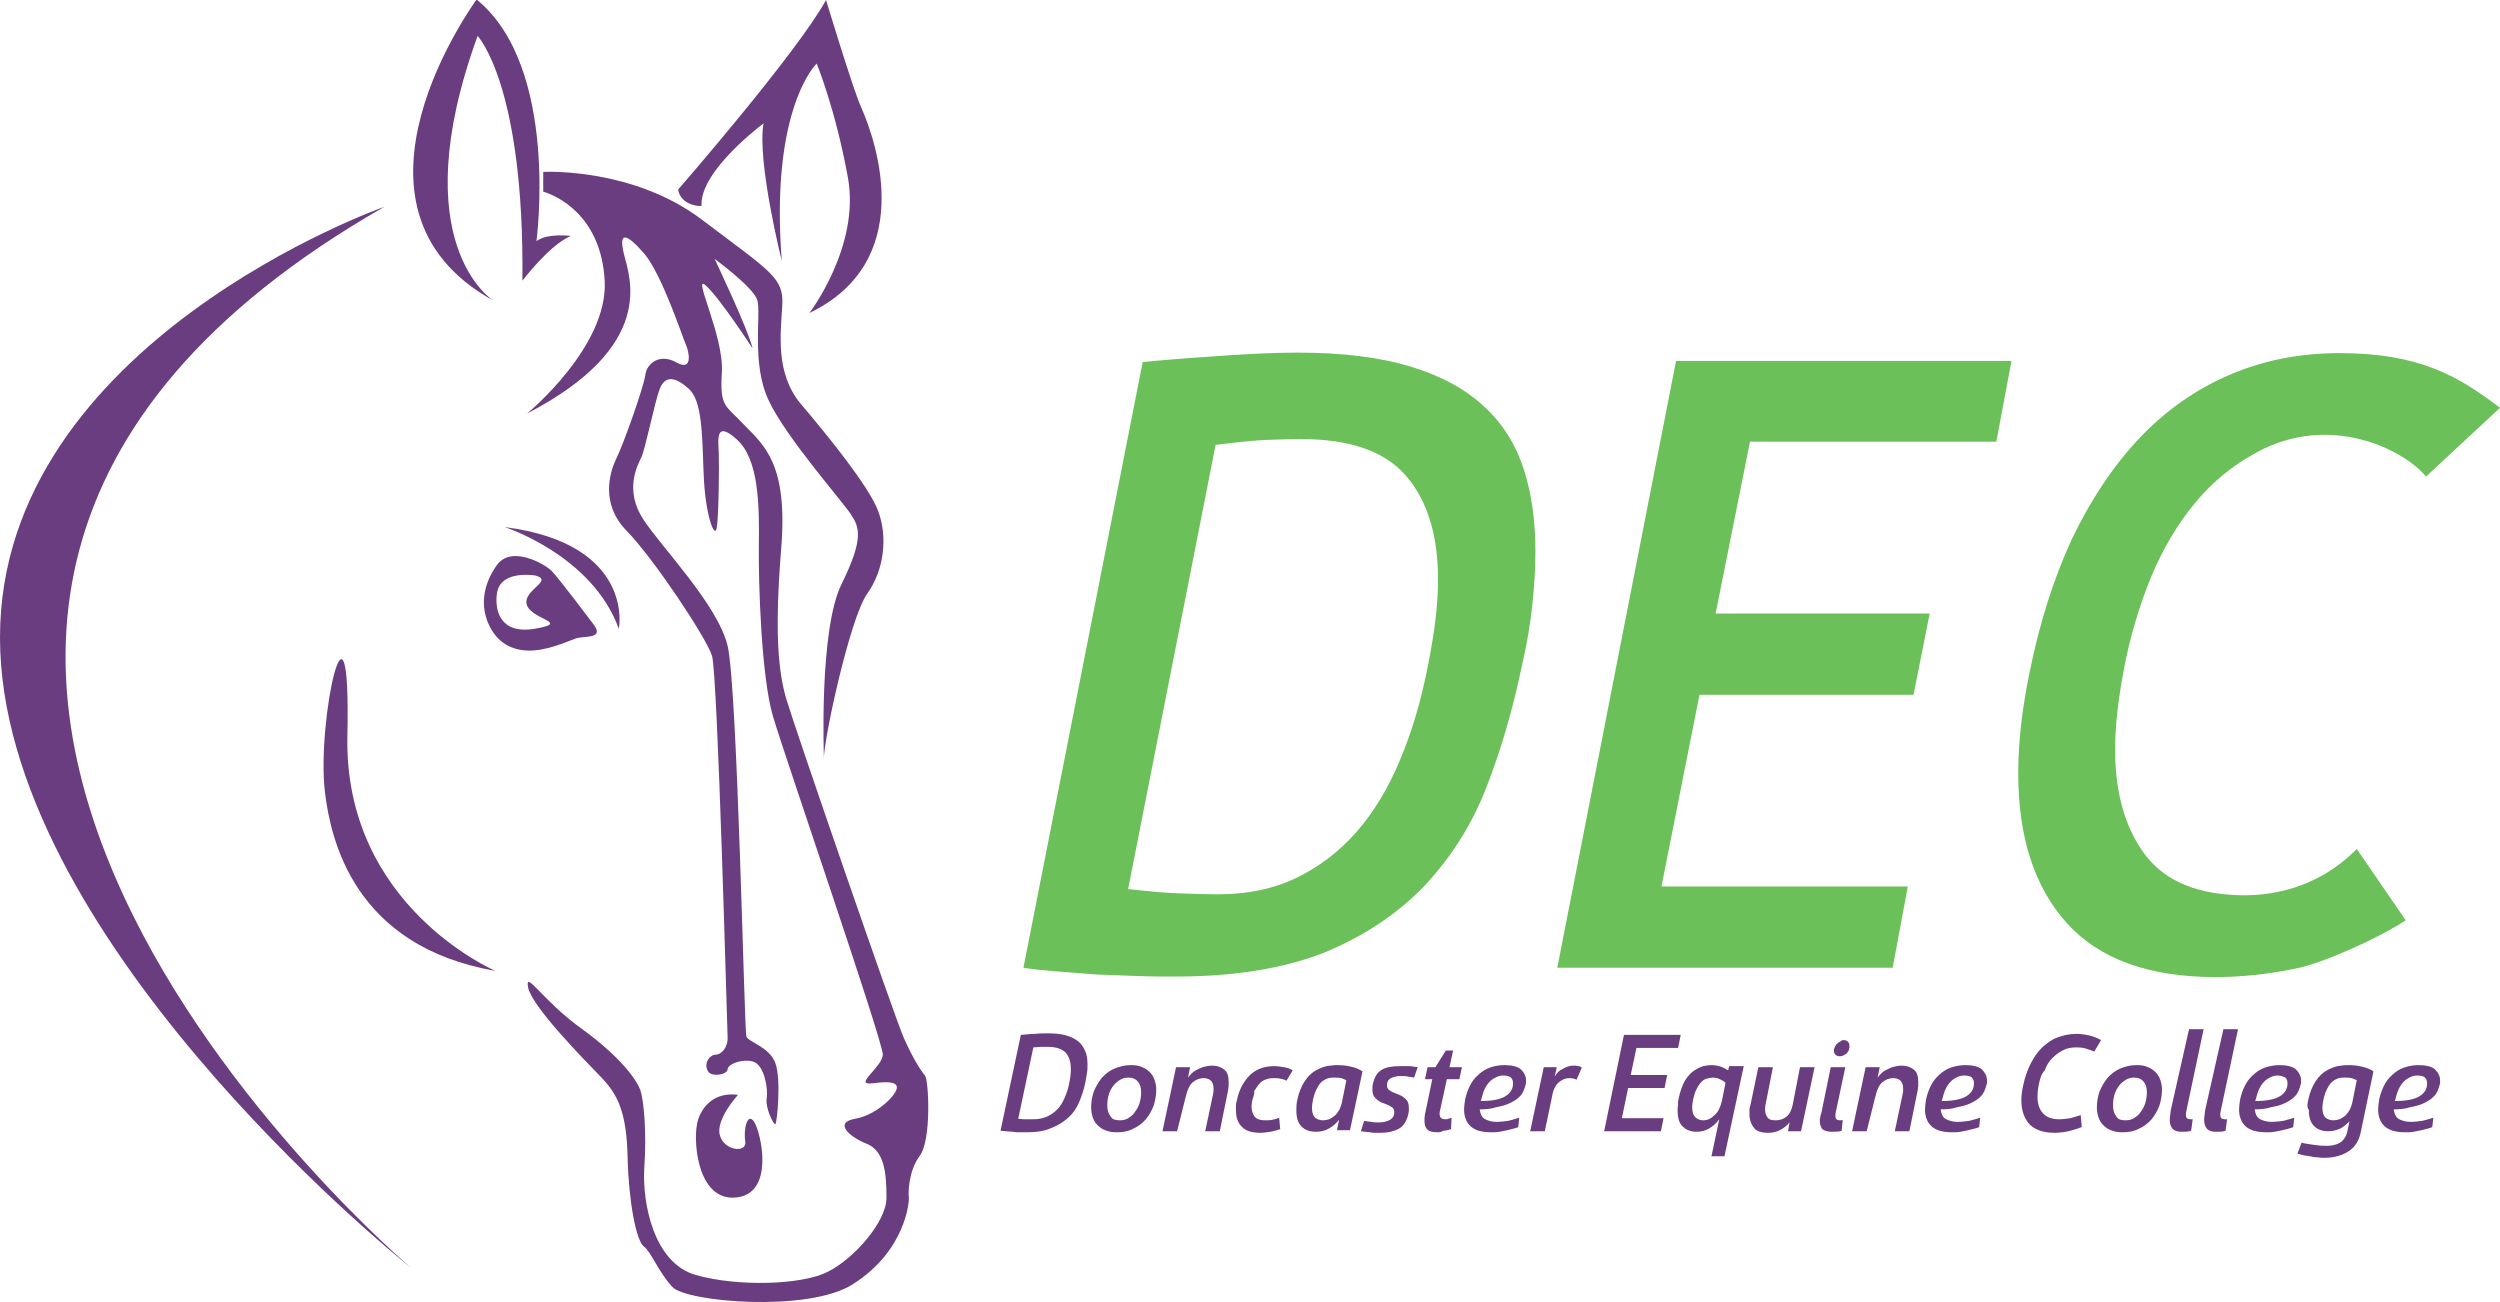 <?xml version="1.0" encoding="utf-8"?>
<!-- Generator: Adobe Illustrator 24.0.2, SVG Export Plug-In . SVG Version: 6.00 Build 0)  -->
<svg version="1.1" id="Layer_1" xmlns="http://www.w3.org/2000/svg" xmlns:xlink="http://www.w3.org/1999/xlink" x="0px" y="0px"
	 viewBox="0 0 480 250" style="enable-background:new 0 0 480 250;" xml:space="preserve">
<style type="text/css">
	.st0{fill:#6A3D80;}
	.st1{fill:#6CC059;}
</style>
<path class="st0" d="M73.8,39.7c0,0-73.8,26-73.8,82.7s74.5,117.5,79,121.1C79,243.5-66.9,120.2,73.8,39.7z"/>
<path class="st0" d="M94.7,57.7c0,0-17.5-10.9-3-50.8c0,0,9,9.4,8.6,47c0,0,5.2-6.9,9.3-8.6c0,0-4.5-0.6-6.6,1
	c0,0,4.5-33.4-11.5-46.4C91.5,0,62.1,39.7,94.7,57.7z"/>
<path class="st0" d="M130.2,36.4c0,0,22.8-26.2,28.4-36.4c0,0,5.1,16.9,6.7,20.5c3.3,7.4,10.5,29.8-9.9,39.6c0,0,9.8-12.8,7.4-26
	s-6-21.9-6-21.9s-9,8.5-6.7,37.9c0,0-4.8-19.2-3.5-26.4c0,0-12.3,9.1-11.9,15.8C134.6,39.7,130.7,39.5,130.2,36.4z"/>
<path class="st0" d="M104.7,33c0,0,16.9-0.8,30.1,9.2s15.7,11.1,15.4,16.4s-1.4,13.1,3.6,19s13,15.7,14.8,20.5
	c1.8,4.8,1.3,11.1-2.1,15.9c-3.4,4.8-8.5,28.8-8.3,31.7c0,0-1-24.8,3.4-33.6c4.3-8.7,3.4-10.9,1.8-13.3
	c-1.5-2.4-12.5-14.8-15.8-21.9c-3.4-7.1-1.4-16.8-2.2-19.3s-8.2-7.9-8.2-7.9s6.4,13.4,7.3,17.2c0,0-6.3-9.7-9-12.1
	c-2.7-2.4,3.5,9.7,3.1,16.6s0.6,6.2,4.3,10.2c3.8,3.9,8.4,7.5,7.1,23.6s-0.6,23.7,1,29.1s20.7,60.8,22.5,64.9
	c1.8,4.1,3.4,6.5,4.1,7.3c0.7,0.8,1.3,12.3-1,15.4s-2.2,7.5-2.1,8c0.1,0.6-0.5,10.2-10.8,16.7c-8.5,5.4-31.9,3.4-34.6,0.5
	c-2.7-2.9-4.1-6.8-5.5-7.8c-1.4-1-2.9-8.5-3.1-17.1s-1.8-12-5.2-15.5c-3.4-3.5-13.2-13.5-13.9-17.1s2.9,2.7,10.4,8
	c7.4,5.4,10.4,9.7,11.1,11.6c0.7,1.8,1.3,8.2,0.8,15c-0.4,6.8,1.8,18.3,9.9,20.6c8.1,2.3,20.4,1.9,25.3-0.6
	c5.2-2.6,11.3-9.7,11.3-14.2s-0.3-9-3.8-10.4c-3.5-1.4-6.3-4.1-2.2-4.8s8-4.6,8-6s-2.9-1-4.8-0.8c-3.6,0.4,2-3.1,2.1-5.5
	c0.1-2.4-18.9-57.5-21.1-65c-2.2-7.5-2.8-25.2-2.7-32.9c0.1-7.6,0-16.4-4.2-20.2c-4.2-3.8-3.6,0-3.5,2.5c0.1,2.5,0,12.4-0.4,14.5
	c-0.4,2.1-2.2-2.5-2.5-10.4s-0.3-14.1-2.9-16.4s-4.5-2.5-5.5,0c-1,2.5-2.8,11.7-3.6,13.3s-3.2,6.3,0.4,11.8
	c3.6,5.5,14.3,16.4,16.2,24.3c1.9,7.9,3.2,73.9,3.6,75c0.4,1.1,4.5,2,5.6,5.2c1.1,3.2,0.3,11.1,0,11.6c-0.3,0.4-2-3.1-1.7-4.9
	c0.3-1.8-0.4-5.9-2.2-6.9c-1.7-0.9-5.2,0.1-5.3,1.3c-0.1,1.1-2.9,1.4-3.6,0.6c-1.2-1.5,0.1-3.4,1.3-3.4c1.1,0,2.4-1.4,2.3-3.4
	c-0.1-2-1.9-69.7-3-73.2s-11.3-18.8-16.4-24s-3.2-11.3-2-13.8c1.3-2.5,5.3-13.8,5.6-16.1s2.8-4.2,6-2.4c3.2,1.8,2.4-2.1,1.8-3.4
	s-4.6-13.5-8-17.5c-3.4-3.9-5-4.4-3.9,0.1c1.1,4.5,6.4,17.6-18.6,30.6c0,0,15.6-12.8,14.9-25.5s-9.4-16.4-11.8-17.1V33z"/>
<path class="st0" d="M141.7,210.2c0,0-4.3,4.7-3.5,7.7c0.7,3,5.2,3.6,4.9,1.3c-0.4-2.3,0.4-5.8,1.7-3.8s4,13.6-3.3,14.5
	c-7.3,0.9-8.4-9.9-7.7-13.9C134.1,213.9,136.1,209.5,141.7,210.2z"/>
<path class="st0" d="M95.1,186.4c0,0-29.1-12.4-28.4-45.1c0.7-32.6-6-2.9-4.3,10.9C63.5,161.1,67.9,181.7,95.1,186.4z"/>
<path class="st0" d="M96.9,101.2c0,0,16.8,5.4,21.9,19.5C118.9,120.7,121.9,104.4,96.9,101.2z"/>
<path class="st0" d="M113.9,119.8c0,0-6.7-8.9-8-10.2c-1.3-1.3-7.7-5-10.5-1.1c-2.8,3.9-3.1,8-1.6,11.3c1.3,2.9,3.6,4.9,7.3,5.1
	s7.7-1.7,9.4-2.3C112.2,122,116.2,122.8,113.9,119.8z M102.8,120.7c-6.9,1.2-7.8-3.6-7.4-6.7c0.6-4.7,7.4-3.5,7.4-3.5
	c3.6,1-2.3,2.7-1.7,5.5C101.9,119,109.7,119.5,102.8,120.7z"/>
<path class="st1" d="M225.7,187.5c-2.2,0-4.6,0-7.2-0.1c-2.6-0.1-5.3-0.2-8-0.3c-2.7-0.2-5.3-0.4-7.7-0.6c-2.5-0.2-4.6-0.4-6.3-0.7
	l22.9-116.3c6.5-0.6,12.1-1,16.8-1.3c4.7-0.3,9-0.5,12.9-0.5c8.7,0,15.9,0.9,21.8,2.7c5.9,1.8,10.6,4.4,14.1,7.7
	c3.6,3.3,6.1,7.4,7.6,12.1c1.5,4.7,2.2,9.9,2.2,15.6c0,3.3-0.2,6.8-0.6,10.4c-0.4,3.6-1,7.4-1.9,11.2c-1.8,8.7-4.1,16.6-7,24
	s-7,13.6-12.1,19c-5.2,5.3-11.6,9.5-19.2,12.6C246.2,186,236.8,187.5,225.7,187.5z M216.6,170.7c3.6,0.4,6.7,0.7,9.3,0.8
	c2.6,0.1,5.3,0.2,8,0.2c5.6,0,10.5-1,14.9-3.1c4.4-2.1,8.2-5,11.6-8.8c3.3-3.8,6.2-8.5,8.4-13.9c2.3-5.4,4.1-11.5,5.4-18.3
	c1.2-6,1.9-11.4,1.9-16.3c0-8.7-2.1-15.3-6.2-20c-4.1-4.7-10.8-7-20.1-7c-2.4,0-4.9,0.1-7.6,0.2c-2.7,0.2-5.6,0.5-8.8,0.9
	L216.6,170.7z"/>
<path class="st1" d="M321.8,69.3h64.4l-2.9,15.5H336l-6.6,33h41.1l-3.1,15.6h-41.1l-7.3,36.8h47.3l-2.9,15.6h-64.4L321.8,69.3z"/>
<path class="st1" d="M407.8,128.4c-1.1,5.9-1.7,11-1.7,15.5c0,8.5,2,15.3,5.9,20.4c4,5.1,10.2,7.5,18.8,7.6c7.1,0,15.1-2.2,21.7-8.9
	l9.4,13.7c-5,3.3-15.9,8.3-21.3,9.3c-5.4,1.1-10.5,1.6-15.2,1.6c-12.9,0-22.4-3.5-28.6-10.4c-6.2-6.9-9.3-16.5-9.3-28.7
	c0-5.8,0.7-12.3,2.2-19.5c1.9-9.4,4.6-17.9,8.1-25.5c3.6-7.5,7.9-14,12.9-19.3c5-5.3,10.8-9.4,17.3-12.2c6.5-2.8,13.5-4.2,21.2-4.2
	c15.6,0,23,4.6,30.8,10.5l-14.2,13.2c-4.4-5.3-18.6-12.3-32.6-4.6c-4.4,2.4-8.3,5.5-11.7,9.6c-3.4,4.1-6.2,8.8-8.5,14.3
	C410.8,116.2,409,122.1,407.8,128.4z"/>
<path class="st0" d="M197,217.4c-0.4,0-0.8,0-1.2,0c-0.4,0-0.9,0-1.3-0.1c-0.5,0-0.9-0.1-1.3-0.1c-0.4,0-0.8-0.1-1.1-0.1l3.9-18.4
	c1.1-0.1,2-0.2,2.8-0.2c0.8-0.1,1.5-0.1,2.2-0.1c1.5,0,2.7,0.1,3.7,0.4c1,0.3,1.8,0.7,2.4,1.2s1,1.2,1.3,1.9
	c0.3,0.7,0.4,1.6,0.4,2.5c0,0.5,0,1.1-0.1,1.6c-0.1,0.6-0.2,1.2-0.3,1.8c-0.3,1.4-0.7,2.6-1.2,3.8c-0.5,1.2-1.2,2.2-2.1,3
	c-0.9,0.8-2,1.5-3.3,2C200.5,217.2,198.9,217.4,197,217.4z M195.5,214.8c0.6,0.1,1.1,0.1,1.6,0.1c0.4,0,0.9,0,1.4,0
	c0.9,0,1.8-0.2,2.5-0.5c0.7-0.3,1.4-0.8,2-1.4c0.6-0.6,1-1.3,1.4-2.2c0.4-0.9,0.7-1.8,0.9-2.9c0.2-0.9,0.3-1.8,0.3-2.6
	c0-1.4-0.3-2.4-1-3.2c-0.7-0.7-1.8-1.1-3.4-1.1c-0.4,0-0.8,0-1.3,0c-0.5,0-1,0.1-1.5,0.1L195.5,214.8z"/>
<path class="st0" d="M214.5,217.4c-0.9,0-1.6-0.1-2.3-0.4c-0.6-0.2-1.1-0.6-1.5-1c-0.4-0.4-0.7-0.9-0.9-1.5
	c-0.2-0.6-0.3-1.2-0.3-1.9c0-1.1,0.2-2.1,0.5-3c0.4-1,0.9-1.8,1.5-2.6c0.7-0.8,1.5-1.4,2.4-1.8c1-0.4,2-0.7,3.2-0.7
	c0.9,0,1.6,0.1,2.2,0.4c0.6,0.2,1.1,0.6,1.5,1s0.7,0.9,0.9,1.5c0.2,0.6,0.3,1.2,0.3,1.8c0,1.1-0.2,2.1-0.5,3.1
	c-0.4,1-0.9,1.9-1.5,2.6c-0.7,0.8-1.5,1.4-2.4,1.8C216.7,217.2,215.6,217.4,214.5,217.4z M215,215.1c0.6,0,1.1-0.1,1.6-0.4
	c0.5-0.3,1-0.7,1.3-1.2c0.4-0.5,0.7-1.1,0.9-1.7c0.2-0.7,0.3-1.4,0.3-2.1c0-0.8-0.2-1.5-0.6-2c-0.4-0.5-1-0.8-1.8-0.8
	c-0.6,0-1.1,0.1-1.6,0.4c-0.5,0.3-1,0.7-1.3,1.1c-0.4,0.5-0.7,1.1-0.9,1.7c-0.2,0.7-0.3,1.3-0.3,2.1c0,0.9,0.2,1.6,0.6,2.1
	C213.5,214.9,214.1,215.1,215,215.1z"/>
<path class="st0" d="M226,217.2h-2.8l2.6-12.3h2.7l-0.4,2c0.2-0.3,0.5-0.6,0.8-0.9s0.7-0.5,1.1-0.7c0.4-0.2,0.8-0.4,1.3-0.5
	c0.4-0.1,0.9-0.2,1.4-0.2c1,0,1.8,0.3,2.4,0.8c0.6,0.5,0.8,1.3,0.8,2.3c0,0.2,0,0.5,0,0.8c0,0.3-0.1,0.5-0.1,0.8l-1.6,7.9h-2.8
	l1.5-7.1c0-0.2,0.1-0.4,0.1-0.6c0-0.2,0-0.4,0-0.5c0-0.7-0.2-1.2-0.5-1.5s-0.8-0.5-1.4-0.5c-0.8,0-1.5,0.3-2.1,0.8
	c-0.6,0.5-1,1.4-1.3,2.6L226,217.2z"/>
<path class="st0" d="M240.5,211c-0.1,0.5-0.2,1-0.2,1.4c0,0.8,0.2,1.5,0.6,2c0.4,0.5,1.1,0.7,2,0.7c0.4,0,0.9,0,1.4-0.1
	c0.5-0.1,0.9-0.2,1.3-0.4l0.2,2.2c-0.6,0.2-1.3,0.4-1.9,0.5c-0.7,0.1-1.3,0.2-1.9,0.2c-1.7,0-2.9-0.4-3.6-1.2
	c-0.8-0.8-1.1-1.9-1.1-3.2c0-0.3,0-0.6,0-0.9c0-0.3,0.1-0.7,0.2-1c0.4-2,1.3-3.6,2.5-4.8c1.3-1.2,2.8-1.7,4.7-1.7
	c0.6,0,1.2,0.1,1.8,0.2c0.7,0.1,1.2,0.3,1.7,0.6l-1.2,2c-0.3-0.2-0.7-0.3-1.2-0.4c-0.4-0.1-0.9-0.1-1.3-0.1c-0.6,0-1.1,0.1-1.6,0.3
	c-0.5,0.2-0.9,0.5-1.2,0.9c-0.3,0.4-0.6,0.8-0.9,1.3C240.9,209.9,240.7,210.5,240.5,211z"/>
<path class="st0" d="M249.1,211.1c0.3-1.4,0.8-2.6,1.4-3.5c0.6-0.9,1.2-1.5,2-2c0.7-0.4,1.4-0.7,2.2-0.9c0.7-0.1,1.4-0.2,2-0.2
	c1,0,1.9,0.1,2.7,0.3c0.9,0.2,1.6,0.5,2.2,0.9l-2.4,11.3h-2.5l0.4-2c-0.6,0.7-1.2,1.3-2,1.7c-0.7,0.4-1.5,0.6-2.4,0.6
	c-1.2,0-2.1-0.3-2.8-1c-0.7-0.7-1-1.7-1-3.1C248.9,212.6,248.9,211.9,249.1,211.1z M254,215.1c0.4,0,0.8-0.1,1.2-0.2
	c0.4-0.2,0.7-0.4,1.1-0.7c0.3-0.3,0.6-0.7,0.9-1.2c0.2-0.5,0.4-1,0.5-1.6l0.8-4c-0.3-0.1-0.6-0.3-1-0.4c-0.4-0.1-0.8-0.1-1.3-0.1
	c-0.3,0-0.7,0-1.1,0.1c-0.4,0.1-0.8,0.3-1.2,0.6c-0.4,0.3-0.7,0.7-1,1.3c-0.3,0.5-0.6,1.3-0.8,2.2c-0.1,0.6-0.2,1.1-0.2,1.6
	c0,0.9,0.2,1.5,0.6,1.9C252.9,214.9,253.4,215.1,254,215.1z"/>
<path class="st0" d="M269,206.6c-0.4,0-0.7,0-1,0.1c-0.3,0.1-0.6,0.1-0.9,0.3c-0.3,0.1-0.4,0.3-0.6,0.5c-0.1,0.2-0.2,0.5-0.2,0.9
	c0,0.3,0.1,0.6,0.3,0.8c0.2,0.2,0.5,0.3,0.8,0.5c0.3,0.1,0.7,0.3,1,0.4s0.7,0.3,1,0.5c0.3,0.2,0.6,0.5,0.8,0.8
	c0.2,0.3,0.3,0.8,0.3,1.4c0,0.2,0,0.3,0,0.5c0,0.2-0.1,0.4-0.1,0.6c-0.3,1.3-0.9,2.3-1.8,2.8c-0.9,0.5-2.1,0.8-3.5,0.8
	c-0.3,0-0.6,0-1,0c-0.3,0-0.7,0-1-0.1c-0.3,0-0.7-0.1-1-0.1c-0.3,0-0.6-0.1-0.8-0.1l0.6-2c0.4,0.1,0.9,0.1,1.4,0.2
	c0.5,0.1,1,0.1,1.5,0.1c0.9,0,1.5-0.2,2.1-0.5c0.5-0.3,0.8-0.8,0.8-1.5c0-0.3-0.1-0.6-0.3-0.8c-0.2-0.2-0.5-0.3-0.8-0.5
	c-0.3-0.1-0.7-0.3-1-0.4c-0.4-0.1-0.7-0.3-1-0.5c-0.3-0.2-0.6-0.5-0.8-0.8c-0.2-0.3-0.3-0.8-0.3-1.4c0-0.3,0-0.7,0.1-1
	c0.3-1.3,0.8-2.2,1.7-2.7c0.8-0.5,2-0.7,3.5-0.7c0.2,0,0.5,0,0.8,0c0.3,0,0.6,0,0.9,0c0.3,0,0.6,0,0.9,0.1c0.3,0,0.6,0.1,0.8,0.1
	l-0.7,2c-0.4-0.1-0.8-0.1-1.2-0.2C269.9,206.6,269.5,206.6,269,206.6z"/>
<path class="st0" d="M276,217.4c-1,0-1.7-0.2-2-0.6c-0.4-0.4-0.5-1-0.5-1.6c0-0.4,0-0.8,0.1-1.3c0.1-0.4,0.2-0.9,0.3-1.4l1.1-5.3
	h-1.4l0.5-2.3h1.5l2-3.2h1.4l-0.7,3.2h2.4l-0.5,2.3h-2.4l-1.2,5.5c-0.1,0.5-0.2,0.8-0.2,1.1c0,0.8,0.4,1.1,1.1,1.1
	c0.2,0,0.4,0,0.6-0.1c0.2-0.1,0.4-0.1,0.6-0.2l-0.1,2.2c-0.6,0.2-1.1,0.3-1.5,0.3C276.7,217.4,276.3,217.4,276,217.4z"/>
<path class="st0" d="M284.1,213c0.1,0.8,0.4,1.5,0.9,1.8s1.3,0.6,2.3,0.6c0.8,0,1.5-0.1,2.3-0.2c0.8-0.2,1.5-0.4,2.1-0.6l-0.2,1.8
	c-0.2,0.1-0.5,0.2-0.9,0.3c-0.4,0.1-0.8,0.2-1.2,0.3c-0.5,0.1-0.9,0.2-1.5,0.3c-0.5,0.1-1.1,0.1-1.6,0.1c-0.9,0-1.7-0.1-2.4-0.3
	c-0.6-0.2-1.2-0.5-1.6-0.9c-0.4-0.4-0.7-0.8-0.9-1.4c-0.2-0.5-0.3-1.1-0.3-1.8c0-0.5,0.1-1.2,0.2-1.9c0.2-0.9,0.5-1.8,0.9-2.6
	c0.4-0.8,0.9-1.5,1.6-2.1c0.6-0.6,1.4-1.1,2.2-1.4s1.8-0.5,2.9-0.5c1.4,0,2.5,0.3,3.1,0.8c0.6,0.6,1,1.3,1,2.1c0,0.1,0,0.3,0,0.4
	c0,0.2,0,0.3-0.1,0.5c-0.2,0.8-0.5,1.6-1,2.1c-0.5,0.6-1.2,1-2,1.4c-0.8,0.4-1.7,0.6-2.7,0.8C286.4,212.9,285.3,213,284.1,213
	L284.1,213z M288.6,206.5c-0.4,0-0.9,0.1-1.3,0.3c-0.4,0.2-0.8,0.4-1.2,0.8c-0.4,0.4-0.7,0.8-1,1.4c-0.3,0.6-0.5,1.3-0.7,2.1
	l-0.1,0.3c2.1,0,3.7-0.3,4.7-0.9c1-0.6,1.5-1.4,1.5-2.5c0-0.4-0.1-0.8-0.4-1.1S289.2,206.5,288.6,206.5z"/>
<path class="st0" d="M296.6,217.2h-2.8l2.6-12.3h2.5l-0.4,1.8c0.4-0.7,0.9-1.2,1.6-1.5c0.7-0.4,1.3-0.6,2-0.6c0.3,0,0.6,0,0.9,0.1
	c0.3,0,0.5,0.1,0.7,0.3l-1,2.3c-0.4-0.2-0.9-0.3-1.4-0.3c-0.8,0-1.4,0.3-2,0.8c-0.6,0.5-1.1,1.4-1.3,2.7L296.6,217.2z"/>
<path class="st0" d="M311.8,198.7h10.9l-0.5,2.5h-8l-1.1,5.2h7l-0.5,2.5h-7l-1.2,5.8h8l-0.5,2.5H308L311.8,198.7z"/>
<path class="st0" d="M322.3,210.9c0.3-1.4,0.7-2.5,1.2-3.4c0.5-0.8,1.1-1.5,1.7-1.9c0.6-0.4,1.2-0.7,1.8-0.9
	c0.6-0.1,1.1-0.2,1.5-0.2c0.7,0,1.3,0.1,1.9,0.3c0.6,0.2,1,0.5,1.4,0.7l0.2-0.8h2.8l-3.7,17.3h-2.5l1.5-7.1
	c-1.2,1.6-2.7,2.4-4.3,2.4c-1.1,0-2-0.3-2.7-1c-0.7-0.6-1-1.7-1-3.1c0-0.4,0-0.7,0.1-1.1C322.1,211.8,322.2,211.4,322.3,210.9z
	 M327,215.1c0.8,0,1.5-0.3,2.2-1c0.7-0.6,1.1-1.5,1.4-2.7l0.7-3.5c-0.3-0.3-0.7-0.5-1.1-0.7c-0.4-0.2-0.9-0.3-1.4-0.3
	c-0.3,0-0.7,0.1-1.1,0.2c-0.4,0.1-0.7,0.3-1,0.6c-0.3,0.3-0.6,0.7-0.9,1.3c-0.3,0.5-0.5,1.2-0.7,2c-0.1,0.6-0.2,1.1-0.2,1.6
	c0,0.9,0.2,1.5,0.6,1.9S326.4,215.1,327,215.1z"/>
<path class="st0" d="M345.6,204.9h2.8l-2.6,12.3h-2.5l0.3-1.7c-0.5,0.6-1,1-1.7,1.4s-1.5,0.6-2.4,0.6c-1.3,0-2.2-0.3-2.7-0.9
	s-0.9-1.5-0.9-2.6c0-0.3,0-0.6,0-0.9c0-0.3,0.1-0.6,0.2-1l1.5-7.2h2.8L339,212c-0.1,0.4-0.1,0.8-0.1,1.1c0,0.6,0.2,1.1,0.5,1.5
	c0.3,0.4,0.8,0.5,1.5,0.5c0.8,0,1.5-0.2,2.1-0.7c0.6-0.5,1-1.3,1.2-2.3L345.6,204.9z"/>
<path class="st0" d="M351.5,204.9h2.8l-1.8,8.5c0,0.2-0.1,0.4-0.1,0.5c0,0.2,0,0.3,0,0.4c0,0.3,0.1,0.5,0.2,0.6
	c0.1,0.1,0.4,0.2,0.7,0.2c0.2,0,0.3,0,0.5-0.1l-0.2,2.1c-0.5,0.2-1.1,0.2-1.9,0.2c-0.8,0-1.4-0.2-1.8-0.5c-0.3-0.4-0.5-0.9-0.5-1.5
	c0-0.2,0-0.5,0.1-0.8c0-0.3,0.1-0.5,0.2-0.8L351.5,204.9z M354,199.7c0.3,0,0.6,0.1,0.8,0.3c0.2,0.2,0.3,0.5,0.3,0.9
	c0,0.6-0.2,1-0.6,1.4c-0.4,0.3-0.8,0.5-1.2,0.5c-0.4,0-0.7-0.1-0.9-0.3c-0.2-0.2-0.3-0.5-0.3-0.8c0-0.3,0.1-0.5,0.2-0.7
	c0.1-0.2,0.2-0.4,0.4-0.6c0.2-0.2,0.4-0.3,0.6-0.4C353.5,199.8,353.7,199.7,354,199.7z"/>
<path class="st0" d="M358.4,217.2h-2.8l2.6-12.3h2.7l-0.4,2c0.2-0.3,0.5-0.6,0.8-0.9c0.3-0.3,0.7-0.5,1.1-0.7
	c0.4-0.2,0.8-0.4,1.3-0.5c0.4-0.1,0.9-0.2,1.4-0.2c1,0,1.8,0.3,2.4,0.8c0.6,0.5,0.8,1.3,0.8,2.3c0,0.2,0,0.5,0,0.8
	c0,0.3-0.1,0.5-0.1,0.8l-1.6,7.9h-2.8l1.5-7.1c0-0.2,0.1-0.4,0.1-0.6c0-0.2,0-0.4,0-0.5c0-0.7-0.2-1.2-0.5-1.5s-0.8-0.5-1.4-0.5
	c-0.8,0-1.5,0.3-2.1,0.8c-0.6,0.5-1,1.4-1.3,2.6L358.4,217.2z"/>
<path class="st0" d="M372.6,213c0.1,0.8,0.4,1.5,0.9,1.8s1.3,0.6,2.3,0.6c0.8,0,1.5-0.1,2.3-0.2c0.8-0.2,1.5-0.4,2.1-0.6l-0.2,1.8
	c-0.2,0.1-0.5,0.2-0.9,0.3c-0.4,0.1-0.8,0.2-1.2,0.3c-0.5,0.1-0.9,0.2-1.5,0.3c-0.5,0.1-1.1,0.1-1.6,0.1c-0.9,0-1.7-0.1-2.4-0.3
	c-0.6-0.2-1.2-0.5-1.6-0.9c-0.4-0.4-0.7-0.8-0.9-1.4c-0.2-0.5-0.3-1.1-0.3-1.8c0-0.5,0.1-1.2,0.2-1.9c0.2-0.9,0.5-1.8,0.9-2.6
	c0.4-0.8,0.9-1.5,1.6-2.1c0.6-0.6,1.4-1.1,2.2-1.4c0.9-0.3,1.8-0.5,2.9-0.5c1.4,0,2.5,0.3,3.1,0.8c0.6,0.6,1,1.3,1,2.1
	c0,0.1,0,0.3,0,0.4c0,0.2,0,0.3-0.1,0.5c-0.2,0.8-0.5,1.6-1,2.1c-0.5,0.6-1.2,1-2,1.4c-0.8,0.4-1.7,0.6-2.7,0.8
	C374.9,212.9,373.8,213,372.6,213L372.6,213z M377.1,206.5c-0.4,0-0.9,0.1-1.3,0.3c-0.4,0.2-0.8,0.4-1.2,0.8s-0.7,0.8-1,1.4
	c-0.3,0.6-0.5,1.3-0.7,2.1l-0.1,0.3c2.1,0,3.7-0.3,4.7-0.9c1-0.6,1.5-1.4,1.5-2.5c0-0.4-0.1-0.8-0.4-1.1S377.7,206.5,377.1,206.5z"
	/>
<path class="st0" d="M391.5,208c-0.2,0.9-0.3,1.8-0.3,2.5c0,1.4,0.3,2.4,1,3.2c0.7,0.8,1.7,1.2,3.2,1.2c0.6,0,1.3-0.1,2.1-0.2
	c0.7-0.2,1.4-0.4,2-0.6l0.2,2.3c-0.8,0.3-1.7,0.6-2.6,0.8c-0.9,0.2-1.8,0.3-2.6,0.3c-2.2,0-3.8-0.6-4.8-1.6c-1-1.1-1.6-2.6-1.6-4.6
	c0-0.9,0.1-1.9,0.4-3.1c0.3-1.5,0.8-2.8,1.4-4c0.6-1.2,1.3-2.2,2.2-3.1c0.9-0.8,1.8-1.5,2.9-1.9c1.1-0.4,2.3-0.7,3.6-0.7
	c0.8,0,1.6,0.1,2.5,0.3c0.9,0.2,1.6,0.5,2.3,0.9l-1.3,2.2c-0.5-0.2-1-0.4-1.7-0.6c-0.7-0.2-1.3-0.2-1.9-0.2c-0.9,0-1.8,0.2-2.5,0.6
	c-0.8,0.4-1.4,0.9-2,1.5s-1.1,1.4-1.4,2.3C392,206.1,391.7,207,391.5,208z"/>
<path class="st0" d="M407.6,217.4c-0.9,0-1.6-0.1-2.3-0.4c-0.6-0.2-1.1-0.6-1.5-1c-0.4-0.4-0.7-0.9-0.9-1.5
	c-0.2-0.6-0.3-1.2-0.3-1.9c0-1.1,0.2-2.1,0.5-3c0.4-1,0.9-1.8,1.5-2.6c0.7-0.8,1.5-1.4,2.4-1.8s2-0.7,3.2-0.7c0.9,0,1.6,0.1,2.2,0.4
	c0.6,0.2,1.1,0.6,1.5,1c0.4,0.4,0.7,0.9,0.9,1.5c0.2,0.6,0.3,1.2,0.3,1.8c0,1.1-0.2,2.1-0.5,3.1c-0.4,1-0.9,1.9-1.5,2.6
	c-0.7,0.8-1.5,1.4-2.4,1.8C409.8,217.2,408.7,217.4,407.6,217.4z M408.1,215.1c0.6,0,1.1-0.1,1.6-0.4c0.5-0.3,1-0.7,1.3-1.2
	c0.4-0.5,0.7-1.1,0.9-1.7c0.2-0.7,0.3-1.4,0.3-2.1c0-0.8-0.2-1.5-0.6-2c-0.4-0.5-1-0.8-1.8-0.8c-0.6,0-1.1,0.1-1.6,0.4
	c-0.5,0.3-1,0.7-1.3,1.1c-0.4,0.5-0.7,1.1-0.9,1.7c-0.2,0.7-0.3,1.3-0.3,2.1c0,0.9,0.2,1.6,0.6,2.1
	C406.6,214.9,407.2,215.1,408.1,215.1z"/>
<path class="st0" d="M420.3,197.6h2.8l-3.3,15.6c0,0.2-0.1,0.4-0.1,0.5c0,0.1,0,0.3,0,0.4c0,0.3,0.1,0.5,0.2,0.6
	c0.1,0.1,0.4,0.2,0.7,0.2c0.1,0,0.2,0,0.2,0c0.1,0,0.2,0,0.2,0l-0.3,2.2c-0.5,0.2-1.1,0.2-1.9,0.2c-0.8,0-1.3-0.2-1.7-0.6
	c-0.3-0.4-0.5-0.9-0.5-1.6c0-0.6,0.1-1.2,0.2-2L420.3,197.6z"/>
<path class="st0" d="M426.9,197.6h2.8l-3.3,15.6c0,0.2-0.1,0.4-0.1,0.5c0,0.1,0,0.3,0,0.4c0,0.3,0.1,0.5,0.2,0.6
	c0.1,0.1,0.4,0.2,0.7,0.2c0.1,0,0.2,0,0.2,0c0.1,0,0.2,0,0.2,0l-0.3,2.2c-0.5,0.2-1.1,0.2-1.9,0.2c-0.8,0-1.3-0.2-1.7-0.6
	c-0.3-0.4-0.5-0.9-0.5-1.6c0-0.6,0.1-1.2,0.2-2L426.9,197.6z"/>
<path class="st0" d="M432.9,213c0.1,0.8,0.4,1.5,0.9,1.8s1.3,0.6,2.3,0.6c0.8,0,1.5-0.1,2.3-0.2c0.8-0.2,1.5-0.4,2.1-0.6l-0.2,1.8
	c-0.2,0.1-0.5,0.2-0.9,0.3c-0.4,0.1-0.8,0.2-1.2,0.3c-0.5,0.1-0.9,0.2-1.5,0.3c-0.5,0.1-1.1,0.1-1.6,0.1c-0.9,0-1.7-0.1-2.4-0.3
	c-0.6-0.2-1.2-0.5-1.6-0.9c-0.4-0.4-0.7-0.8-0.9-1.4c-0.2-0.5-0.3-1.1-0.3-1.8c0-0.5,0.1-1.2,0.2-1.9c0.2-0.9,0.5-1.8,0.9-2.6
	c0.4-0.8,0.9-1.5,1.6-2.1c0.6-0.6,1.4-1.1,2.2-1.4c0.9-0.3,1.8-0.5,2.9-0.5c1.4,0,2.5,0.3,3.1,0.8c0.6,0.6,1,1.3,1,2.1
	c0,0.1,0,0.3,0,0.4c0,0.2,0,0.3-0.1,0.5c-0.2,0.8-0.5,1.6-1,2.1c-0.5,0.6-1.2,1-2,1.4c-0.8,0.4-1.7,0.6-2.7,0.8
	C435.1,212.9,434,213,432.9,213L432.9,213z M437.3,206.5c-0.4,0-0.9,0.1-1.3,0.3c-0.4,0.2-0.8,0.4-1.2,0.8s-0.7,0.8-1,1.4
	c-0.3,0.6-0.5,1.3-0.7,2.1l-0.1,0.3c2.1,0,3.7-0.3,4.7-0.9c1-0.6,1.5-1.4,1.5-2.5c0-0.4-0.1-0.8-0.4-1.1
	C438.4,206.7,437.9,206.5,437.3,206.5z"/>
<path class="st0" d="M443.2,211.1c0.3-1.4,0.8-2.6,1.4-3.5c0.6-0.9,1.2-1.5,2-2c0.7-0.4,1.4-0.7,2.2-0.9c0.7-0.1,1.4-0.2,2-0.2
	c1,0,1.9,0.1,2.7,0.3c0.9,0.2,1.6,0.5,2.2,0.9l-2.4,11.5c-0.3,1.7-1.1,3-2.3,3.8c-1.2,0.8-2.8,1.3-4.7,1.3c-0.5,0-0.9,0-1.4-0.1
	c-0.5,0-1-0.1-1.4-0.2c-0.5-0.1-0.9-0.1-1.3-0.2c-0.4-0.1-0.8-0.2-1.1-0.3l0.8-2.1c0.8,0.2,1.6,0.3,2.3,0.4c0.7,0.1,1.5,0.2,2.3,0.2
	c0.5,0,0.9,0,1.4-0.1c0.4-0.1,0.8-0.2,1.2-0.4c0.4-0.2,0.7-0.5,1-0.9c0.3-0.4,0.5-0.9,0.6-1.4l0.4-1.9c-0.6,0.6-1.2,1.1-1.8,1.4
	c-0.7,0.3-1.4,0.5-2.2,0.5c-1.2,0-2.1-0.3-2.8-1c-0.7-0.7-1-1.7-1-3.1C442.9,212.6,443,211.9,443.2,211.1z M448,215.1
	c0.4,0,0.8-0.1,1.2-0.2c0.4-0.2,0.7-0.4,1.1-0.7c0.3-0.3,0.6-0.7,0.9-1.2c0.2-0.5,0.4-1,0.5-1.6l0.8-4c-0.3-0.1-0.6-0.3-1-0.4
	c-0.4-0.1-0.8-0.1-1.3-0.1c-0.3,0-0.7,0-1.1,0.1c-0.4,0.1-0.8,0.3-1.2,0.6c-0.4,0.3-0.7,0.7-1,1.3c-0.3,0.5-0.6,1.3-0.8,2.2
	c-0.1,0.6-0.2,1.1-0.2,1.6c0,0.9,0.2,1.5,0.6,1.9C446.9,214.9,447.4,215.1,448,215.1z"/>
<path class="st0" d="M459.6,213c0.1,0.8,0.4,1.5,0.9,1.8s1.3,0.6,2.3,0.6c0.8,0,1.5-0.1,2.3-0.2c0.8-0.2,1.5-0.4,2.1-0.6l-0.2,1.8
	c-0.2,0.1-0.5,0.2-0.9,0.3c-0.4,0.1-0.8,0.2-1.2,0.3c-0.5,0.1-0.9,0.2-1.5,0.3c-0.5,0.1-1.1,0.1-1.6,0.1c-0.9,0-1.7-0.1-2.4-0.3
	c-0.6-0.2-1.2-0.5-1.6-0.9c-0.4-0.4-0.7-0.8-0.9-1.4c-0.2-0.5-0.3-1.1-0.3-1.8c0-0.5,0.1-1.2,0.2-1.9c0.2-0.9,0.5-1.8,0.9-2.6
	c0.4-0.8,0.9-1.5,1.6-2.1c0.6-0.6,1.4-1.1,2.2-1.4c0.9-0.3,1.8-0.5,2.9-0.5c1.4,0,2.5,0.3,3.1,0.8c0.6,0.6,1,1.3,1,2.1
	c0,0.1,0,0.3,0,0.4c0,0.2,0,0.3-0.1,0.5c-0.2,0.8-0.5,1.6-1,2.1c-0.5,0.6-1.2,1-2,1.4c-0.8,0.4-1.7,0.6-2.7,0.8
	C461.8,212.9,460.8,213,459.6,213L459.6,213z M464.1,206.5c-0.4,0-0.9,0.1-1.3,0.3c-0.4,0.2-0.8,0.4-1.2,0.8s-0.7,0.8-1,1.4
	c-0.3,0.6-0.5,1.3-0.7,2.1l-0.1,0.3c2.1,0,3.7-0.3,4.7-0.9c1-0.6,1.5-1.4,1.5-2.5c0-0.4-0.1-0.8-0.4-1.1S464.7,206.5,464.1,206.5z"
	/>
</svg>
